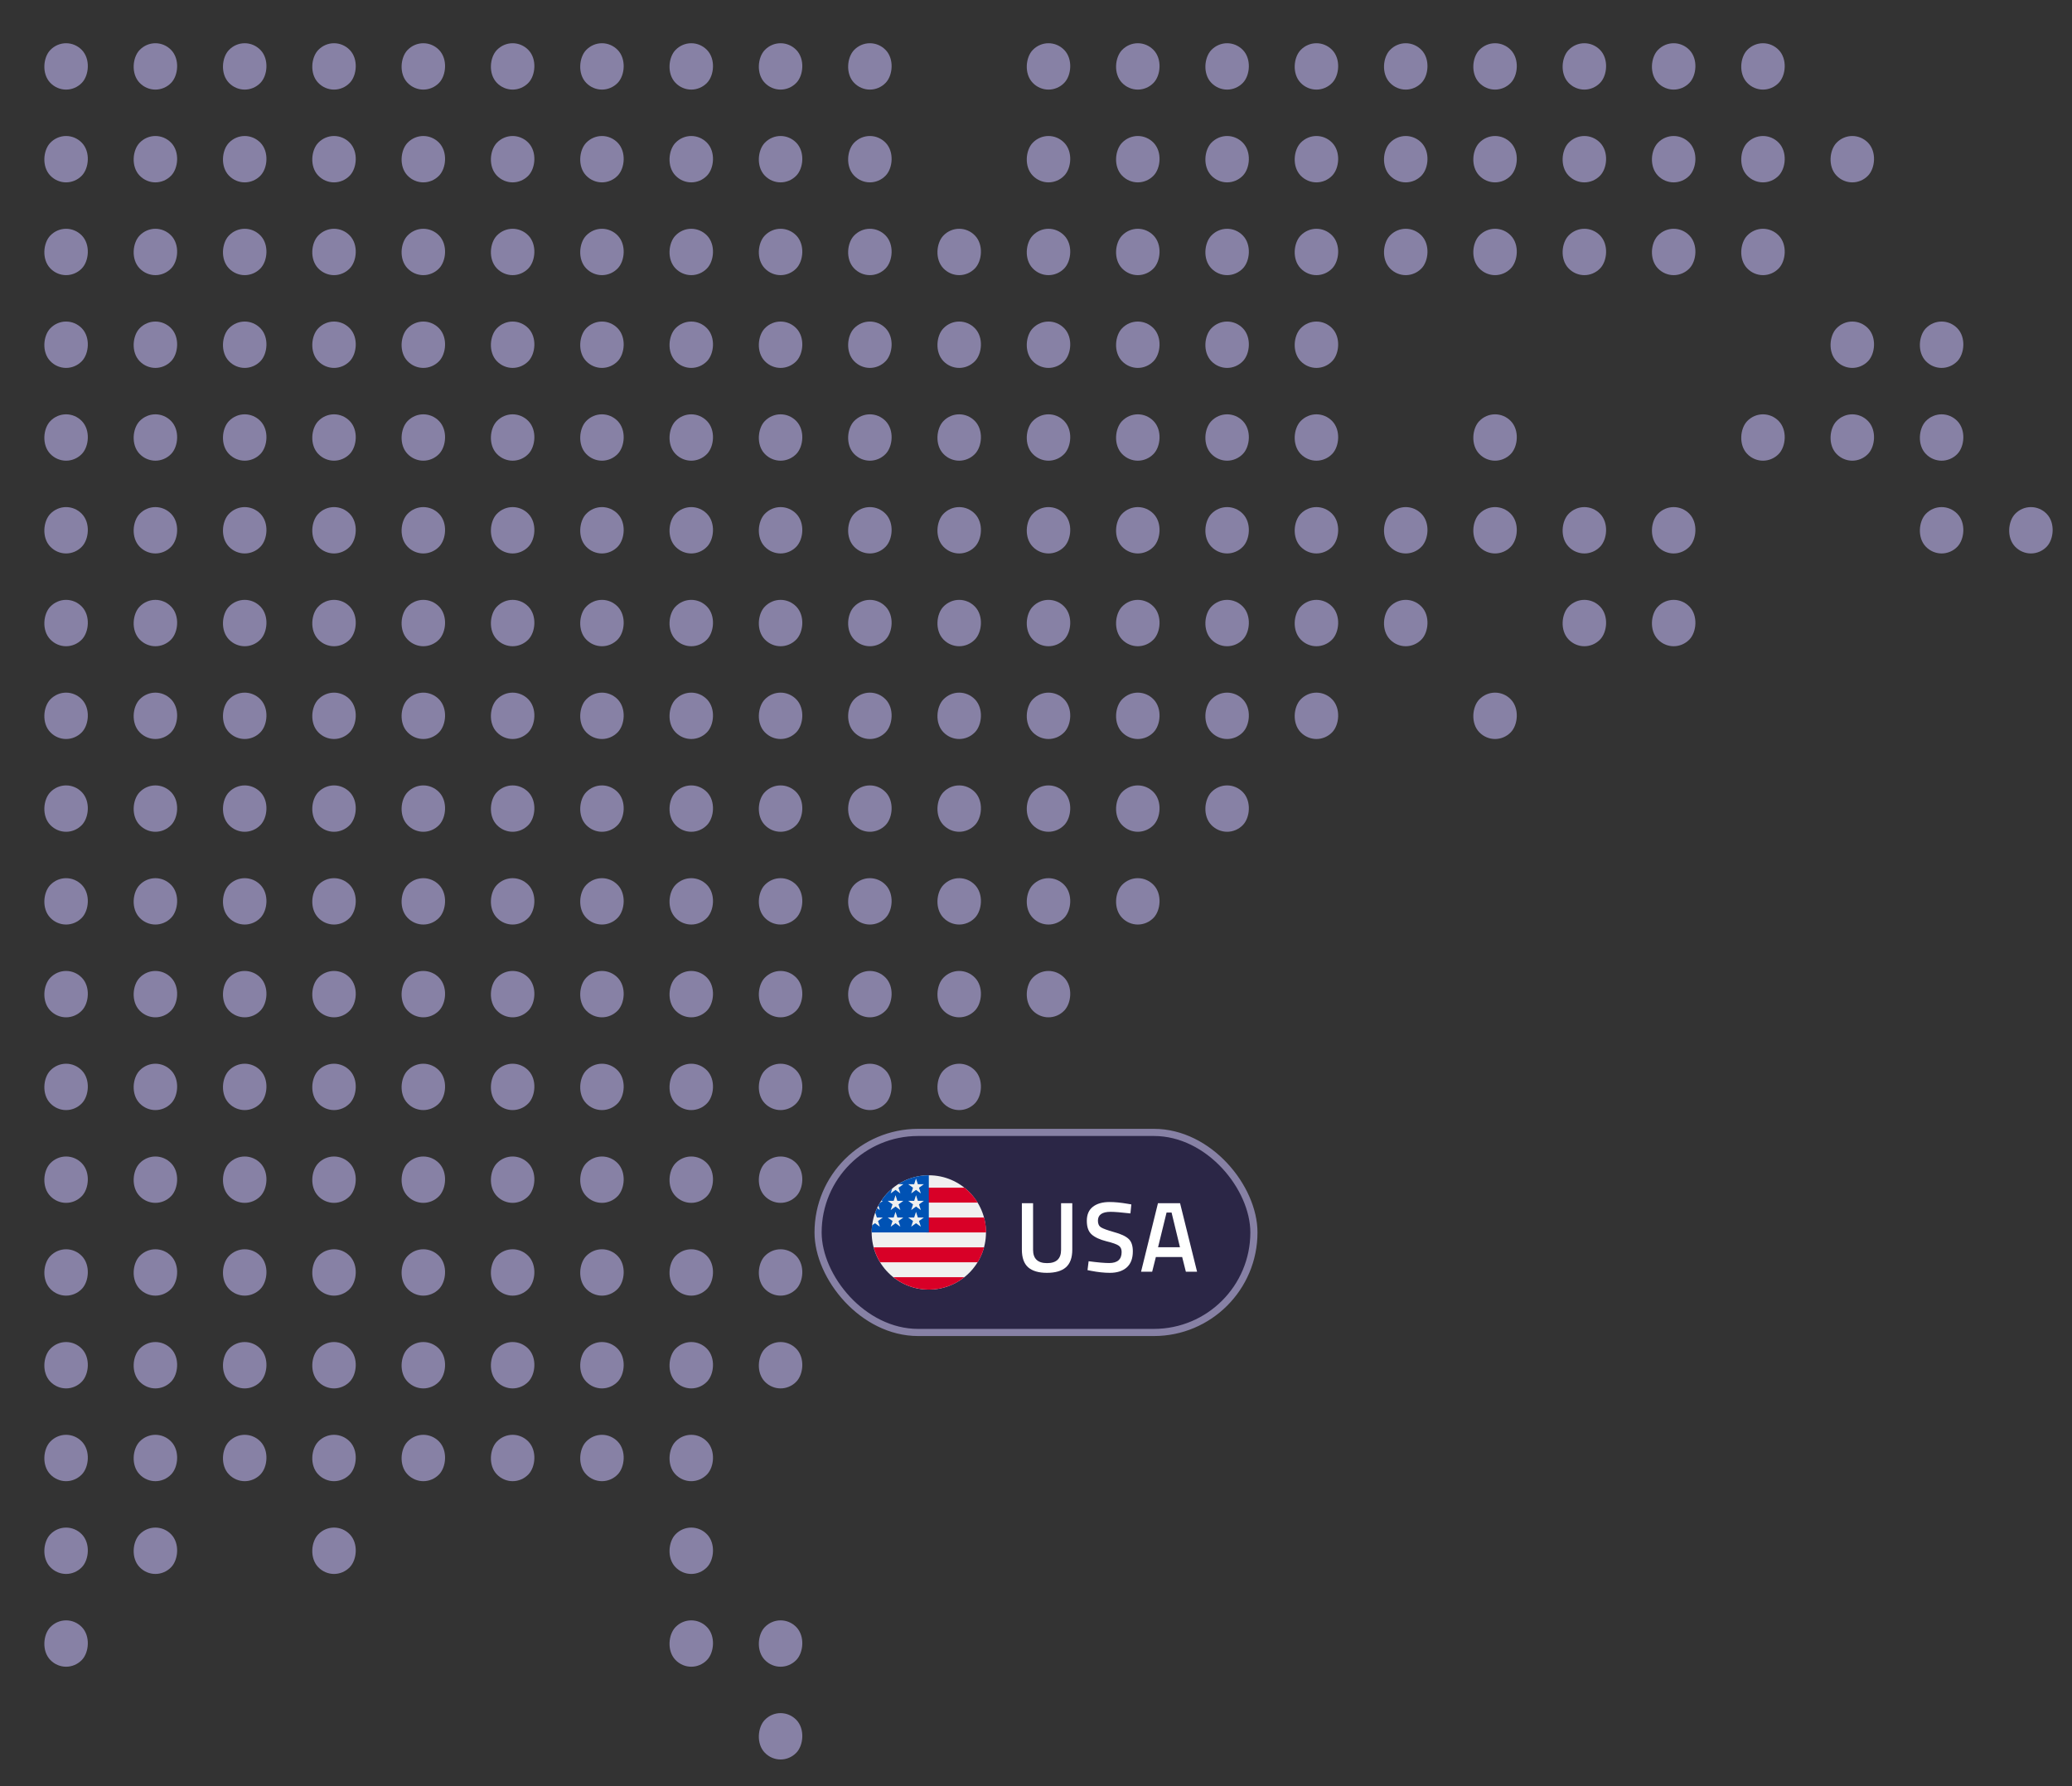<svg width="290" height="250" viewBox="0 0 290 250" fill="none" xmlns="http://www.w3.org/2000/svg">
<rect x="0" y="0" width="290" height="250" fill="#333333" stroke="none"/>
<mask id="mask0_1901_302560" style="mask-type:alpha" maskUnits="userSpaceOnUse" x="0" y="0" width="290" height="250">
<rect width="290" height="250" fill="#FBFBFB"/>
</mask>
<g mask="url(#mask0_1901_302560)">
<rect width="6.372" height="6.372" rx="3.186" transform="matrix(0.694 0.72 -0.694 0.72 -3.25 238.437)" fill="#8781A5"/>
<rect width="6.372" height="6.372" rx="3.186" transform="matrix(0.694 0.72 -0.694 0.72 -3.25 225.452)" fill="#8781A5"/>
<rect width="6.372" height="6.372" rx="3.186" transform="matrix(0.694 0.72 -0.694 0.72 9.25 225.452)" fill="#8781A5"/>
<rect width="6.372" height="6.372" rx="3.186" transform="matrix(0.694 0.72 -0.694 0.72 9.25 212.467)" fill="#8781A5"/>
<rect width="6.372" height="6.372" rx="3.186" transform="matrix(0.694 0.72 -0.694 0.72 21.75 212.467)" fill="#8781A5"/>
<rect width="6.372" height="6.372" rx="3.186" transform="matrix(0.694 0.72 -0.694 0.72 34.25 199.482)" fill="#8781A5"/>
<rect width="6.372" height="6.372" rx="3.186" transform="matrix(0.694 0.72 -0.694 0.72 -3.25 199.482)" fill="#8781A5"/>
<rect width="6.372" height="6.372" rx="3.186" transform="matrix(0.694 0.72 -0.694 0.72 -3.25 212.467)" fill="#8781A5"/>
<rect width="6.372" height="6.372" rx="3.186" transform="matrix(0.694 0.72 -0.694 0.72 46.75 212.467)" fill="#8781A5"/>
<rect width="6.372" height="6.372" rx="3.186" transform="matrix(0.694 0.72 -0.694 0.72 46.75 199.482)" fill="#8781A5"/>
<rect width="6.372" height="6.372" rx="3.186" transform="matrix(0.694 0.72 -0.694 0.72 9.25 199.482)" fill="#8781A5"/>
<rect width="6.372" height="6.372" rx="3.186" transform="matrix(0.694 0.72 -0.694 0.72 59.25 199.482)" fill="#8781A5"/>
<rect width="6.372" height="6.372" rx="3.186" transform="matrix(0.694 0.72 -0.694 0.72 21.75 199.482)" fill="#8781A5"/>
<rect width="6.372" height="6.372" rx="3.186" transform="matrix(0.694 0.72 -0.694 0.72 71.75 199.482)" fill="#8781A5"/>
<rect width="6.372" height="6.372" rx="3.186" transform="matrix(0.694 0.72 -0.694 0.72 84.25 199.482)" fill="#8781A5"/>
<rect width="6.372" height="6.372" rx="3.186" transform="matrix(0.694 0.72 -0.694 0.72 96.75 212.467)" fill="#8781A5"/>
<rect width="6.372" height="6.372" rx="3.186" transform="matrix(0.694 0.72 -0.694 0.72 109.25 225.452)" fill="#8781A5"/>
<rect width="6.372" height="6.372" rx="3.186" transform="matrix(0.694 0.72 -0.694 0.72 96.75 225.452)" fill="#8781A5"/>
<rect width="6.372" height="6.372" rx="3.186" transform="matrix(0.694 0.72 -0.694 0.72 109.25 238.437)" fill="#8781A5"/>
<rect width="6.372" height="6.372" rx="3.186" transform="matrix(0.694 0.72 -0.694 0.72 96.75 199.482)" fill="#8781A5"/>
<rect width="6.372" height="6.372" rx="3.186" transform="matrix(0.694 0.72 -0.694 0.72 109.25 186.497)" fill="#8781A5"/>
<rect width="6.372" height="6.372" rx="3.186" transform="matrix(0.694 0.72 -0.694 0.72 121.75 173.513)" fill="#8781A5"/>
<rect width="6.372" height="6.372" rx="3.186" transform="matrix(0.694 0.72 -0.694 0.72 96.75 173.513)" fill="#8781A5"/>
<rect width="6.372" height="6.372" rx="3.186" transform="matrix(0.694 0.72 -0.694 0.72 71.75 173.513)" fill="#8781A5"/>
<rect width="6.372" height="6.372" rx="3.186" transform="matrix(0.694 0.72 -0.694 0.72 84.25 173.513)" fill="#8781A5"/>
<rect width="6.372" height="6.372" rx="3.186" transform="matrix(0.694 0.72 -0.694 0.72 59.25 173.513)" fill="#8781A5"/>
<rect width="6.372" height="6.372" rx="3.186" transform="matrix(0.694 0.72 -0.694 0.72 21.75 173.513)" fill="#8781A5"/>
<rect width="6.372" height="6.372" rx="3.186" transform="matrix(0.694 0.72 -0.694 0.72 46.75 173.513)" fill="#8781A5"/>
<rect width="6.372" height="6.372" rx="3.186" transform="matrix(0.694 0.72 -0.694 0.72 9.25 173.513)" fill="#8781A5"/>
<rect width="6.372" height="6.372" rx="3.186" transform="matrix(0.694 0.72 -0.694 0.72 34.25 173.513)" fill="#8781A5"/>
<rect width="6.372" height="6.372" rx="3.186" transform="matrix(0.694 0.72 -0.694 0.72 -3.25 173.513)" fill="#8781A5"/>
<rect width="6.372" height="6.372" rx="3.186" transform="matrix(0.694 0.72 -0.694 0.72 96.75 186.497)" fill="#8781A5"/>
<rect width="6.372" height="6.372" rx="3.186" transform="matrix(0.694 0.72 -0.694 0.72 71.75 186.497)" fill="#8781A5"/>
<rect width="6.372" height="6.372" rx="3.186" transform="matrix(0.694 0.72 -0.694 0.72 84.25 186.497)" fill="#8781A5"/>
<rect width="6.372" height="6.372" rx="3.186" transform="matrix(0.694 0.72 -0.694 0.72 59.25 186.497)" fill="#8781A5"/>
<rect width="6.372" height="6.372" rx="3.186" transform="matrix(0.694 0.72 -0.694 0.72 21.75 186.497)" fill="#8781A5"/>
<rect width="6.372" height="6.372" rx="3.186" transform="matrix(0.694 0.72 -0.694 0.72 46.75 186.497)" fill="#8781A5"/>
<rect width="6.372" height="6.372" rx="3.186" transform="matrix(0.694 0.72 -0.694 0.72 9.25 186.497)" fill="#8781A5"/>
<rect width="6.372" height="6.372" rx="3.186" transform="matrix(0.694 0.72 -0.694 0.72 34.25 186.497)" fill="#8781A5"/>
<rect width="6.372" height="6.372" rx="3.186" transform="matrix(0.694 0.72 -0.694 0.72 -3.25 186.497)" fill="#8781A5"/>
<rect width="6.372" height="6.372" rx="3.186" transform="matrix(0.694 0.72 -0.694 0.72 134.25 173.513)" fill="#8781A5"/>
<rect width="6.372" height="6.372" rx="3.186" transform="matrix(0.694 0.72 -0.694 0.72 109.25 173.513)" fill="#8781A5"/>
<rect width="6.372" height="6.372" rx="3.186" transform="matrix(0.694 0.72 -0.694 0.72 134.25 160.527)" fill="#8781A5"/>
<rect width="6.372" height="6.372" rx="3.186" transform="matrix(0.694 0.72 -0.694 0.72 109.25 160.527)" fill="#8781A5"/>
<rect width="6.372" height="6.372" rx="3.186" transform="matrix(0.694 0.72 -0.694 0.72 134.25 147.542)" fill="#8781A5"/>
<rect width="6.372" height="6.372" rx="3.186" transform="matrix(0.694 0.72 -0.694 0.72 109.25 147.542)" fill="#8781A5"/>
<rect width="6.372" height="6.372" rx="3.186" transform="matrix(0.694 0.72 -0.694 0.72 146.75 134.558)" fill="#8781A5"/>
<rect width="6.372" height="6.372" rx="3.186" transform="matrix(0.694 0.72 -0.694 0.72 159.25 121.572)" fill="#8781A5"/>
<rect width="6.372" height="6.372" rx="3.186" transform="matrix(0.694 0.72 -0.694 0.72 171.75 108.588)" fill="#8781A5"/>
<rect width="6.372" height="6.372" rx="3.186" transform="matrix(0.694 0.72 -0.694 0.72 171.75 95.603)" fill="#8781A5"/>
<rect width="6.372" height="6.372" rx="3.186" transform="matrix(0.694 0.72 -0.694 0.72 184.25 95.603)" fill="#8781A5"/>
<rect width="6.372" height="6.372" rx="3.186" transform="matrix(0.694 0.72 -0.694 0.72 196.75 82.618)" fill="#8781A5"/>
<rect width="6.372" height="6.372" rx="3.186" transform="matrix(0.694 0.72 -0.694 0.72 209.25 69.633)" fill="#8781A5"/>
<rect width="6.372" height="6.372" rx="3.186" transform="matrix(0.694 0.72 -0.694 0.72 209.25 56.648)" fill="#8781A5"/>
<rect width="6.372" height="6.372" rx="3.186" transform="matrix(0.694 0.72 -0.694 0.72 196.75 69.633)" fill="#8781A5"/>
<rect width="6.372" height="6.372" rx="3.186" transform="matrix(0.694 0.72 -0.694 0.72 184.25 56.648)" fill="#8781A5"/>
<rect width="6.372" height="6.372" rx="3.186" transform="matrix(0.694 0.72 -0.694 0.72 184.25 43.663)" fill="#8781A5"/>
<rect width="6.372" height="6.372" rx="3.186" transform="matrix(0.694 0.72 -0.694 0.72 196.75 30.678)" fill="#8781A5"/>
<rect width="6.372" height="6.372" rx="3.186" transform="matrix(0.694 0.72 -0.694 0.72 209.25 30.678)" fill="#8781A5"/>
<rect width="6.372" height="6.372" rx="3.186" transform="matrix(0.694 0.72 -0.694 0.72 221.75 30.678)" fill="#8781A5"/>
<rect width="6.372" height="6.372" rx="3.186" transform="matrix(0.694 0.72 -0.694 0.72 234.25 30.678)" fill="#8781A5"/>
<rect width="6.372" height="6.372" rx="3.186" transform="matrix(0.694 0.72 -0.694 0.72 246.75 30.678)" fill="#8781A5"/>
<rect width="6.372" height="6.372" rx="3.186" transform="matrix(0.694 0.72 -0.694 0.72 259.25 17.693)" fill="#8781A5"/>
<rect width="6.372" height="6.372" rx="3.186" transform="matrix(0.694 0.72 -0.694 0.72 246.75 4.708)" fill="#8781A5"/>
<rect width="6.372" height="6.372" rx="3.186" transform="matrix(0.694 0.72 -0.694 0.72 246.75 -8.276)" fill="#8781A5"/>
<rect width="6.372" height="6.372" rx="3.186" transform="matrix(0.694 0.72 -0.694 0.72 221.75 -8.276)" fill="#8781A5"/>
<rect width="6.372" height="6.372" rx="3.186" transform="matrix(0.694 0.72 -0.694 0.72 234.25 -8.276)" fill="#8781A5"/>
<rect width="6.372" height="6.372" rx="3.186" transform="matrix(0.694 0.72 -0.694 0.72 196.75 -8.276)" fill="#8781A5"/>
<rect width="6.372" height="6.372" rx="3.186" transform="matrix(0.694 0.72 -0.694 0.72 209.25 -8.276)" fill="#8781A5"/>
<rect width="6.372" height="6.372" rx="3.186" transform="matrix(0.694 0.72 -0.694 0.72 184.25 -8.276)" fill="#8781A5"/>
<rect width="6.372" height="6.372" rx="3.186" transform="matrix(0.694 0.72 -0.694 0.72 171.75 -8.276)" fill="#8781A5"/>
<rect width="6.372" height="6.372" rx="3.186" transform="matrix(0.694 0.72 -0.694 0.72 171.75 17.693)" fill="#8781A5"/>
<rect width="6.372" height="6.372" rx="3.186" transform="matrix(0.694 0.72 -0.694 0.72 171.75 4.708)" fill="#8781A5"/>
<rect width="6.372" height="6.372" rx="3.186" transform="matrix(0.694 0.72 -0.694 0.72 171.75 30.678)" fill="#8781A5"/>
<rect width="6.372" height="6.372" rx="3.186" transform="matrix(0.694 0.72 -0.694 0.72 171.75 43.663)" fill="#8781A5"/>
<rect width="6.372" height="6.372" rx="3.186" transform="matrix(0.694 0.72 -0.694 0.72 171.75 56.648)" fill="#8781A5"/>
<rect width="6.372" height="6.372" rx="3.186" transform="matrix(0.694 0.72 -0.694 0.72 171.75 69.633)" fill="#8781A5"/>
<rect width="6.372" height="6.372" rx="3.186" transform="matrix(0.694 0.72 -0.694 0.72 184.25 69.633)" fill="#8781A5"/>
<rect width="6.372" height="6.372" rx="3.186" transform="matrix(0.694 0.72 -0.694 0.72 171.75 82.618)" fill="#8781A5"/>
<rect width="6.372" height="6.372" rx="3.186" transform="matrix(0.694 0.72 -0.694 0.72 184.25 82.618)" fill="#8781A5"/>
<rect width="6.372" height="6.372" rx="3.186" transform="matrix(0.694 0.72 -0.694 0.72 184.25 30.678)" fill="#8781A5"/>
<rect width="6.372" height="6.372" rx="3.186" transform="matrix(0.694 0.72 -0.694 0.72 184.25 4.708)" fill="#8781A5"/>
<rect width="6.372" height="6.372" rx="3.186" transform="matrix(0.694 0.72 -0.694 0.72 209.25 4.708)" fill="#8781A5"/>
<rect width="6.372" height="6.372" rx="3.186" transform="matrix(0.694 0.72 -0.694 0.72 234.25 4.708)" fill="#8781A5"/>
<rect width="6.372" height="6.372" rx="3.186" transform="matrix(0.694 0.72 -0.694 0.72 221.75 4.708)" fill="#8781A5"/>
<rect width="6.372" height="6.372" rx="3.186" transform="matrix(0.694 0.72 -0.694 0.72 221.75 17.693)" fill="#8781A5"/>
<rect width="6.372" height="6.372" rx="3.186" transform="matrix(0.694 0.72 -0.694 0.72 209.25 17.693)" fill="#8781A5"/>
<rect width="6.372" height="6.372" rx="3.186" transform="matrix(0.694 0.72 -0.694 0.72 196.75 17.693)" fill="#8781A5"/>
<rect width="6.372" height="6.372" rx="3.186" transform="matrix(0.694 0.72 -0.694 0.72 184.25 17.693)" fill="#8781A5"/>
<rect width="6.372" height="6.372" rx="3.186" transform="matrix(0.694 0.72 -0.694 0.72 234.25 17.693)" fill="#8781A5"/>
<rect width="6.372" height="6.372" rx="3.186" transform="matrix(0.694 0.72 -0.694 0.72 246.75 17.693)" fill="#8781A5"/>
<rect width="6.372" height="6.372" rx="3.186" transform="matrix(0.694 0.72 -0.694 0.72 159.25 4.708)" fill="#8781A5"/>
<rect width="6.372" height="6.372" rx="3.186" transform="matrix(0.694 0.72 -0.694 0.72 159.25 30.678)" fill="#8781A5"/>
<rect width="6.372" height="6.372" rx="3.186" transform="matrix(0.694 0.72 -0.694 0.72 159.25 43.663)" fill="#8781A5"/>
<rect width="6.372" height="6.372" rx="3.186" transform="matrix(0.694 0.72 -0.694 0.72 159.25 56.648)" fill="#8781A5"/>
<rect width="6.372" height="6.372" rx="3.186" transform="matrix(0.694 0.72 -0.694 0.72 159.25 69.633)" fill="#8781A5"/>
<rect width="6.372" height="6.372" rx="3.186" transform="matrix(0.694 0.72 -0.694 0.72 159.25 95.603)" fill="#8781A5"/>
<rect width="6.372" height="6.372" rx="3.186" transform="matrix(0.694 0.72 -0.694 0.72 159.25 82.618)" fill="#8781A5"/>
<rect width="6.372" height="6.372" rx="3.186" transform="matrix(0.694 0.72 -0.694 0.72 159.25 108.588)" fill="#8781A5"/>
<rect width="6.372" height="6.372" rx="3.186" transform="matrix(0.694 0.72 -0.694 0.72 196.75 4.708)" fill="#8781A5"/>
<rect width="6.372" height="6.372" rx="3.186" transform="matrix(0.694 0.72 -0.694 0.72 159.25 -8.276)" fill="#8781A5"/>
<rect width="6.372" height="6.372" rx="3.186" transform="matrix(0.694 0.72 -0.694 0.72 159.25 17.693)" fill="#8781A5"/>
<rect width="6.372" height="6.372" rx="3.186" transform="matrix(0.694 0.72 -0.694 0.72 146.75 4.708)" fill="#8781A5"/>
<rect width="6.372" height="6.372" rx="3.186" transform="matrix(0.694 0.72 -0.694 0.72 146.75 17.693)" fill="#8781A5"/>
<rect width="6.372" height="6.372" rx="3.186" transform="matrix(0.694 0.72 -0.694 0.72 146.75 30.678)" fill="#8781A5"/>
<rect width="6.372" height="6.372" rx="3.186" transform="matrix(0.694 0.72 -0.694 0.72 146.75 43.663)" fill="#8781A5"/>
<rect width="6.372" height="6.372" rx="3.186" transform="matrix(0.694 0.72 -0.694 0.72 146.75 56.648)" fill="#8781A5"/>
<rect width="6.372" height="6.372" rx="3.186" transform="matrix(0.694 0.72 -0.694 0.72 146.75 69.633)" fill="#8781A5"/>
<rect width="6.372" height="6.372" rx="3.186" transform="matrix(0.694 0.72 -0.694 0.72 146.75 95.603)" fill="#8781A5"/>
<rect width="6.372" height="6.372" rx="3.186" transform="matrix(0.694 0.72 -0.694 0.72 146.75 82.618)" fill="#8781A5"/>
<rect width="6.372" height="6.372" rx="3.186" transform="matrix(0.694 0.72 -0.694 0.72 146.75 108.588)" fill="#8781A5"/>
<rect width="6.372" height="6.372" rx="3.186" transform="matrix(0.694 0.72 -0.694 0.72 146.75 121.572)" fill="#8781A5"/>
<rect width="6.372" height="6.372" rx="3.186" transform="matrix(0.694 0.72 -0.694 0.72 134.25 30.678)" fill="#8781A5"/>
<rect width="6.372" height="6.372" rx="3.186" transform="matrix(0.694 0.72 -0.694 0.72 109.25 30.678)" fill="#8781A5"/>
<rect width="6.372" height="6.372" rx="3.186" transform="matrix(0.694 0.72 -0.694 0.72 109.25 4.708)" fill="#8781A5"/>
<rect width="6.372" height="6.372" rx="3.186" transform="matrix(0.694 0.72 -0.694 0.72 134.25 43.663)" fill="#8781A5"/>
<rect width="6.372" height="6.372" rx="3.186" transform="matrix(0.694 0.72 -0.694 0.72 109.25 43.663)" fill="#8781A5"/>
<rect width="6.372" height="6.372" rx="3.186" transform="matrix(0.694 0.72 -0.694 0.72 109.25 17.693)" fill="#8781A5"/>
<rect width="6.372" height="6.372" rx="3.186" transform="matrix(0.694 0.72 -0.694 0.72 134.25 56.648)" fill="#8781A5"/>
<rect width="6.372" height="6.372" rx="3.186" transform="matrix(0.694 0.72 -0.694 0.72 109.25 56.648)" fill="#8781A5"/>
<rect width="6.372" height="6.372" rx="3.186" transform="matrix(0.694 0.72 -0.694 0.72 134.25 69.633)" fill="#8781A5"/>
<rect width="6.372" height="6.372" rx="3.186" transform="matrix(0.694 0.72 -0.694 0.72 109.25 69.633)" fill="#8781A5"/>
<rect width="6.372" height="6.372" rx="3.186" transform="matrix(0.694 0.72 -0.694 0.72 134.25 95.603)" fill="#8781A5"/>
<rect width="6.372" height="6.372" rx="3.186" transform="matrix(0.694 0.72 -0.694 0.72 109.25 95.603)" fill="#8781A5"/>
<rect width="6.372" height="6.372" rx="3.186" transform="matrix(0.694 0.72 -0.694 0.72 134.25 82.618)" fill="#8781A5"/>
<rect width="6.372" height="6.372" rx="3.186" transform="matrix(0.694 0.72 -0.694 0.72 109.25 82.618)" fill="#8781A5"/>
<rect width="6.372" height="6.372" rx="3.186" transform="matrix(0.694 0.72 -0.694 0.72 134.25 108.588)" fill="#8781A5"/>
<rect width="6.372" height="6.372" rx="3.186" transform="matrix(0.694 0.72 -0.694 0.72 109.25 108.588)" fill="#8781A5"/>
<rect width="6.372" height="6.372" rx="3.186" transform="matrix(0.694 0.72 -0.694 0.72 134.25 121.572)" fill="#8781A5"/>
<rect width="6.372" height="6.372" rx="3.186" transform="matrix(0.694 0.72 -0.694 0.72 109.25 121.572)" fill="#8781A5"/>
<rect width="6.372" height="6.372" rx="3.186" transform="matrix(0.694 0.72 -0.694 0.72 134.25 134.558)" fill="#8781A5"/>
<rect width="6.372" height="6.372" rx="3.186" transform="matrix(0.694 0.72 -0.694 0.72 109.25 134.558)" fill="#8781A5"/>
<rect width="6.372" height="6.372" rx="3.186" transform="matrix(0.694 0.72 -0.694 0.72 121.75 30.678)" fill="#8781A5"/>
<rect width="6.372" height="6.372" rx="3.186" transform="matrix(0.694 0.72 -0.694 0.72 96.75 30.678)" fill="#8781A5"/>
<rect width="6.372" height="6.372" rx="3.186" transform="matrix(0.694 0.72 -0.694 0.72 71.75 30.678)" fill="#8781A5"/>
<rect width="6.372" height="6.372" rx="3.186" transform="matrix(0.694 0.72 -0.694 0.72 84.25 30.678)" fill="#8781A5"/>
<rect width="6.372" height="6.372" rx="3.186" transform="matrix(0.694 0.72 -0.694 0.72 59.25 30.678)" fill="#8781A5"/>
<rect width="6.372" height="6.372" rx="3.186" transform="matrix(0.694 0.72 -0.694 0.72 21.75 30.678)" fill="#8781A5"/>
<rect width="6.372" height="6.372" rx="3.186" transform="matrix(0.694 0.72 -0.694 0.72 46.75 30.678)" fill="#8781A5"/>
<rect width="6.372" height="6.372" rx="3.186" transform="matrix(0.694 0.72 -0.694 0.72 9.25 30.678)" fill="#8781A5"/>
<rect width="6.372" height="6.372" rx="3.186" transform="matrix(0.694 0.72 -0.694 0.72 34.25 30.678)" fill="#8781A5"/>
<rect width="6.372" height="6.372" rx="3.186" transform="matrix(0.694 0.72 -0.694 0.72 -3.25 30.678)" fill="#8781A5"/>
<rect width="6.372" height="6.372" rx="3.186" transform="matrix(0.694 0.72 -0.694 0.72 96.75 4.708)" fill="#8781A5"/>
<rect width="6.372" height="6.372" rx="3.186" transform="matrix(0.694 0.72 -0.694 0.72 71.75 4.708)" fill="#8781A5"/>
<rect width="6.372" height="6.372" rx="3.186" transform="matrix(0.694 0.72 -0.694 0.72 84.25 4.708)" fill="#8781A5"/>
<rect width="6.372" height="6.372" rx="3.186" transform="matrix(0.694 0.72 -0.694 0.72 59.25 4.708)" fill="#8781A5"/>
<rect width="6.372" height="6.372" rx="3.186" transform="matrix(0.694 0.72 -0.694 0.72 21.75 4.708)" fill="#8781A5"/>
<rect width="6.372" height="6.372" rx="3.186" transform="matrix(0.694 0.72 -0.694 0.72 46.75 4.708)" fill="#8781A5"/>
<rect width="6.372" height="6.372" rx="3.186" transform="matrix(0.694 0.72 -0.694 0.72 9.25 4.708)" fill="#8781A5"/>
<rect width="6.372" height="6.372" rx="3.186" transform="matrix(0.694 0.72 -0.694 0.72 34.25 4.708)" fill="#8781A5"/>
<rect width="6.372" height="6.372" rx="3.186" transform="matrix(0.694 0.72 -0.694 0.72 -3.25 4.708)" fill="#8781A5"/>
<rect width="6.372" height="6.372" rx="3.186" transform="matrix(0.694 0.72 -0.694 0.72 121.75 43.663)" fill="#8781A5"/>
<rect width="6.372" height="6.372" rx="3.186" transform="matrix(0.694 0.72 -0.694 0.72 96.75 43.663)" fill="#8781A5"/>
<rect width="6.372" height="6.372" rx="3.186" transform="matrix(0.694 0.72 -0.694 0.72 71.75 43.663)" fill="#8781A5"/>
<rect width="6.372" height="6.372" rx="3.186" transform="matrix(0.694 0.72 -0.694 0.72 84.25 43.663)" fill="#8781A5"/>
<rect width="6.372" height="6.372" rx="3.186" transform="matrix(0.694 0.72 -0.694 0.72 59.25 43.663)" fill="#8781A5"/>
<rect width="6.372" height="6.372" rx="3.186" transform="matrix(0.694 0.72 -0.694 0.72 21.75 43.663)" fill="#8781A5"/>
<rect width="6.372" height="6.372" rx="3.186" transform="matrix(0.694 0.72 -0.694 0.72 46.75 43.663)" fill="#8781A5"/>
<rect width="6.372" height="6.372" rx="3.186" transform="matrix(0.694 0.72 -0.694 0.72 9.25 43.663)" fill="#8781A5"/>
<rect width="6.372" height="6.372" rx="3.186" transform="matrix(0.694 0.72 -0.694 0.72 34.25 43.663)" fill="#8781A5"/>
<rect width="6.372" height="6.372" rx="3.186" transform="matrix(0.694 0.72 -0.694 0.72 -3.25 43.663)" fill="#8781A5"/>
<rect width="6.372" height="6.372" rx="3.186" transform="matrix(0.694 0.72 -0.694 0.72 96.75 17.693)" fill="#8781A5"/>
<rect width="6.372" height="6.372" rx="3.186" transform="matrix(0.694 0.72 -0.694 0.72 71.75 17.693)" fill="#8781A5"/>
<rect width="6.372" height="6.372" rx="3.186" transform="matrix(0.694 0.72 -0.694 0.72 84.25 17.693)" fill="#8781A5"/>
<rect width="6.372" height="6.372" rx="3.186" transform="matrix(0.694 0.72 -0.694 0.72 59.25 17.693)" fill="#8781A5"/>
<rect width="6.372" height="6.372" rx="3.186" transform="matrix(0.694 0.72 -0.694 0.72 21.75 17.693)" fill="#8781A5"/>
<rect width="6.372" height="6.372" rx="3.186" transform="matrix(0.694 0.72 -0.694 0.72 46.75 17.693)" fill="#8781A5"/>
<rect width="6.372" height="6.372" rx="3.186" transform="matrix(0.694 0.72 -0.694 0.72 9.25 17.693)" fill="#8781A5"/>
<rect width="6.372" height="6.372" rx="3.186" transform="matrix(0.694 0.72 -0.694 0.72 34.25 17.693)" fill="#8781A5"/>
<rect width="6.372" height="6.372" rx="3.186" transform="matrix(0.694 0.72 -0.694 0.72 -3.25 17.693)" fill="#8781A5"/>
<rect width="6.372" height="6.372" rx="3.186" transform="matrix(0.694 0.72 -0.694 0.72 121.75 56.648)" fill="#8781A5"/>
<rect width="6.372" height="6.372" rx="3.186" transform="matrix(0.694 0.72 -0.694 0.72 96.75 56.648)" fill="#8781A5"/>
<rect width="6.372" height="6.372" rx="3.186" transform="matrix(0.694 0.72 -0.694 0.72 71.75 56.648)" fill="#8781A5"/>
<rect width="6.372" height="6.372" rx="3.186" transform="matrix(0.694 0.72 -0.694 0.72 84.25 56.648)" fill="#8781A5"/>
<rect width="6.372" height="6.372" rx="3.186" transform="matrix(0.694 0.72 -0.694 0.72 59.25 56.648)" fill="#8781A5"/>
<rect width="6.372" height="6.372" rx="3.186" transform="matrix(0.694 0.72 -0.694 0.72 21.75 56.648)" fill="#8781A5"/>
<rect width="6.372" height="6.372" rx="3.186" transform="matrix(0.694 0.72 -0.694 0.72 46.75 56.648)" fill="#8781A5"/>
<rect width="6.372" height="6.372" rx="3.186" transform="matrix(0.694 0.72 -0.694 0.72 9.25 56.648)" fill="#8781A5"/>
<rect width="6.372" height="6.372" rx="3.186" transform="matrix(0.694 0.72 -0.694 0.72 34.25 56.648)" fill="#8781A5"/>
<rect width="6.372" height="6.372" rx="3.186" transform="matrix(0.694 0.72 -0.694 0.72 -3.25 56.648)" fill="#8781A5"/>
<rect width="6.372" height="6.372" rx="3.186" transform="matrix(0.694 0.72 -0.694 0.72 121.75 69.633)" fill="#8781A5"/>
<rect width="6.372" height="6.372" rx="3.186" transform="matrix(0.694 0.72 -0.694 0.72 96.75 69.633)" fill="#8781A5"/>
<rect width="6.372" height="6.372" rx="3.186" transform="matrix(0.694 0.72 -0.694 0.72 71.75 69.633)" fill="#8781A5"/>
<rect width="6.372" height="6.372" rx="3.186" transform="matrix(0.694 0.72 -0.694 0.72 84.25 69.633)" fill="#8781A5"/>
<rect width="6.372" height="6.372" rx="3.186" transform="matrix(0.694 0.72 -0.694 0.72 59.25 69.633)" fill="#8781A5"/>
<rect width="6.372" height="6.372" rx="3.186" transform="matrix(0.694 0.72 -0.694 0.72 21.75 69.633)" fill="#8781A5"/>
<rect width="6.372" height="6.372" rx="3.186" transform="matrix(0.694 0.72 -0.694 0.72 46.75 69.633)" fill="#8781A5"/>
<rect width="6.372" height="6.372" rx="3.186" transform="matrix(0.694 0.72 -0.694 0.72 9.25 69.633)" fill="#8781A5"/>
<rect width="6.372" height="6.372" rx="3.186" transform="matrix(0.694 0.72 -0.694 0.72 34.25 69.633)" fill="#8781A5"/>
<rect width="6.372" height="6.372" rx="3.186" transform="matrix(0.694 0.72 -0.694 0.72 -3.25 69.633)" fill="#8781A5"/>
<rect width="6.372" height="6.372" rx="3.186" transform="matrix(0.694 0.72 -0.694 0.72 121.75 95.603)" fill="#8781A5"/>
<rect width="6.372" height="6.372" rx="3.186" transform="matrix(0.694 0.72 -0.694 0.72 96.75 95.603)" fill="#8781A5"/>
<rect width="6.372" height="6.372" rx="3.186" transform="matrix(0.694 0.72 -0.694 0.72 71.75 95.603)" fill="#8781A5"/>
<rect width="6.372" height="6.372" rx="3.186" transform="matrix(0.694 0.72 -0.694 0.72 84.25 95.603)" fill="#8781A5"/>
<rect width="6.372" height="6.372" rx="3.186" transform="matrix(0.694 0.72 -0.694 0.72 59.25 95.603)" fill="#8781A5"/>
<rect width="6.372" height="6.372" rx="3.186" transform="matrix(0.694 0.72 -0.694 0.72 21.75 95.603)" fill="#8781A5"/>
<rect width="6.372" height="6.372" rx="3.186" transform="matrix(0.694 0.72 -0.694 0.72 46.75 95.603)" fill="#8781A5"/>
<rect width="6.372" height="6.372" rx="3.186" transform="matrix(0.694 0.72 -0.694 0.72 9.25 95.603)" fill="#8781A5"/>
<rect width="6.372" height="6.372" rx="3.186" transform="matrix(0.694 0.72 -0.694 0.72 34.25 95.603)" fill="#8781A5"/>
<rect width="6.372" height="6.372" rx="3.186" transform="matrix(0.694 0.72 -0.694 0.72 -3.25 95.603)" fill="#8781A5"/>
<rect width="6.372" height="6.372" rx="3.186" transform="matrix(0.694 0.72 -0.694 0.72 121.75 82.618)" fill="#8781A5"/>
<rect width="6.372" height="6.372" rx="3.186" transform="matrix(0.694 0.72 -0.694 0.72 96.75 82.618)" fill="#8781A5"/>
<rect width="6.372" height="6.372" rx="3.186" transform="matrix(0.694 0.72 -0.694 0.72 71.75 82.618)" fill="#8781A5"/>
<rect width="6.372" height="6.372" rx="3.186" transform="matrix(0.694 0.72 -0.694 0.72 84.25 82.618)" fill="#8781A5"/>
<rect width="6.372" height="6.372" rx="3.186" transform="matrix(0.694 0.72 -0.694 0.72 59.25 82.618)" fill="#8781A5"/>
<rect width="6.372" height="6.372" rx="3.186" transform="matrix(0.694 0.72 -0.694 0.72 21.75 82.618)" fill="#8781A5"/>
<rect width="6.372" height="6.372" rx="3.186" transform="matrix(0.694 0.72 -0.694 0.72 46.75 82.618)" fill="#8781A5"/>
<rect width="6.372" height="6.372" rx="3.186" transform="matrix(0.694 0.72 -0.694 0.72 9.25 82.618)" fill="#8781A5"/>
<rect width="6.372" height="6.372" rx="3.186" transform="matrix(0.694 0.72 -0.694 0.72 34.25 82.618)" fill="#8781A5"/>
<rect width="6.372" height="6.372" rx="3.186" transform="matrix(0.694 0.72 -0.694 0.72 -3.25 82.618)" fill="#8781A5"/>
<rect width="6.372" height="6.372" rx="3.186" transform="matrix(0.694 0.72 -0.694 0.72 121.75 108.588)" fill="#8781A5"/>
<rect width="6.372" height="6.372" rx="3.186" transform="matrix(0.694 0.72 -0.694 0.72 96.75 108.588)" fill="#8781A5"/>
<rect width="6.372" height="6.372" rx="3.186" transform="matrix(0.694 0.72 -0.694 0.72 71.75 108.588)" fill="#8781A5"/>
<rect width="6.372" height="6.372" rx="3.186" transform="matrix(0.694 0.72 -0.694 0.72 84.25 108.588)" fill="#8781A5"/>
<rect width="6.372" height="6.372" rx="3.186" transform="matrix(0.694 0.72 -0.694 0.72 59.25 108.588)" fill="#8781A5"/>
<rect width="6.372" height="6.372" rx="3.186" transform="matrix(0.694 0.72 -0.694 0.72 21.75 108.588)" fill="#8781A5"/>
<rect width="6.372" height="6.372" rx="3.186" transform="matrix(0.694 0.72 -0.694 0.72 46.75 108.588)" fill="#8781A5"/>
<rect width="6.372" height="6.372" rx="3.186" transform="matrix(0.694 0.72 -0.694 0.72 9.25 108.588)" fill="#8781A5"/>
<rect width="6.372" height="6.372" rx="3.186" transform="matrix(0.694 0.72 -0.694 0.72 34.25 108.588)" fill="#8781A5"/>
<rect width="6.372" height="6.372" rx="3.186" transform="matrix(0.694 0.72 -0.694 0.72 -3.25 108.588)" fill="#8781A5"/>
<rect width="6.372" height="6.372" rx="3.186" transform="matrix(0.694 0.72 -0.694 0.72 121.75 121.572)" fill="#8781A5"/>
<rect width="6.372" height="6.372" rx="3.186" transform="matrix(0.694 0.72 -0.694 0.72 96.75 121.572)" fill="#8781A5"/>
<rect width="6.372" height="6.372" rx="3.186" transform="matrix(0.694 0.72 -0.694 0.72 71.75 121.572)" fill="#8781A5"/>
<rect width="6.372" height="6.372" rx="3.186" transform="matrix(0.694 0.72 -0.694 0.72 84.25 121.572)" fill="#8781A5"/>
<rect width="6.372" height="6.372" rx="3.186" transform="matrix(0.694 0.72 -0.694 0.72 59.25 121.572)" fill="#8781A5"/>
<rect width="6.372" height="6.372" rx="3.186" transform="matrix(0.694 0.72 -0.694 0.72 21.75 121.572)" fill="#8781A5"/>
<rect width="6.372" height="6.372" rx="3.186" transform="matrix(0.694 0.72 -0.694 0.72 46.75 121.572)" fill="#8781A5"/>
<rect width="6.372" height="6.372" rx="3.186" transform="matrix(0.694 0.72 -0.694 0.72 9.25 121.572)" fill="#8781A5"/>
<rect width="6.372" height="6.372" rx="3.186" transform="matrix(0.694 0.72 -0.694 0.72 34.25 121.572)" fill="#8781A5"/>
<rect width="6.372" height="6.372" rx="3.186" transform="matrix(0.694 0.72 -0.694 0.72 -3.25 121.572)" fill="#8781A5"/>
<rect width="6.372" height="6.372" rx="3.186" transform="matrix(0.694 0.72 -0.694 0.72 121.75 134.558)" fill="#8781A5"/>
<rect width="6.372" height="6.372" rx="3.186" transform="matrix(0.694 0.72 -0.694 0.72 96.75 134.558)" fill="#8781A5"/>
<rect width="6.372" height="6.372" rx="3.186" transform="matrix(0.694 0.72 -0.694 0.72 71.75 134.558)" fill="#8781A5"/>
<rect width="6.372" height="6.372" rx="3.186" transform="matrix(0.694 0.72 -0.694 0.72 84.25 134.558)" fill="#8781A5"/>
<rect width="6.372" height="6.372" rx="3.186" transform="matrix(0.694 0.72 -0.694 0.72 59.25 134.558)" fill="#8781A5"/>
<rect width="6.372" height="6.372" rx="3.186" transform="matrix(0.694 0.72 -0.694 0.72 21.75 134.558)" fill="#8781A5"/>
<rect width="6.372" height="6.372" rx="3.186" transform="matrix(0.694 0.72 -0.694 0.72 46.75 134.558)" fill="#8781A5"/>
<rect width="6.372" height="6.372" rx="3.186" transform="matrix(0.694 0.72 -0.694 0.72 9.25 134.558)" fill="#8781A5"/>
<rect width="6.372" height="6.372" rx="3.186" transform="matrix(0.694 0.72 -0.694 0.72 34.25 134.558)" fill="#8781A5"/>
<rect width="6.372" height="6.372" rx="3.186" transform="matrix(0.694 0.72 -0.694 0.72 -3.25 134.558)" fill="#8781A5"/>
<rect width="6.372" height="6.372" rx="3.186" transform="matrix(0.694 0.72 -0.694 0.72 121.75 147.542)" fill="#8781A5"/>
<rect width="6.372" height="6.372" rx="3.186" transform="matrix(0.694 0.72 -0.694 0.72 96.75 147.542)" fill="#8781A5"/>
<rect width="6.372" height="6.372" rx="3.186" transform="matrix(0.694 0.72 -0.694 0.72 71.75 147.542)" fill="#8781A5"/>
<rect width="6.372" height="6.372" rx="3.186" transform="matrix(0.694 0.72 -0.694 0.72 84.25 147.542)" fill="#8781A5"/>
<rect width="6.372" height="6.372" rx="3.186" transform="matrix(0.694 0.72 -0.694 0.72 59.25 147.542)" fill="#8781A5"/>
<rect width="6.372" height="6.372" rx="3.186" transform="matrix(0.694 0.72 -0.694 0.72 21.75 147.542)" fill="#8781A5"/>
<rect width="6.372" height="6.372" rx="3.186" transform="matrix(0.694 0.72 -0.694 0.72 46.75 147.542)" fill="#8781A5"/>
<rect width="6.372" height="6.372" rx="3.186" transform="matrix(0.694 0.72 -0.694 0.72 9.25 147.542)" fill="#8781A5"/>
<rect width="6.372" height="6.372" rx="3.186" transform="matrix(0.694 0.72 -0.694 0.72 34.25 147.542)" fill="#8781A5"/>
<rect width="6.372" height="6.372" rx="3.186" transform="matrix(0.694 0.72 -0.694 0.72 -3.25 147.542)" fill="#8781A5"/>
<rect width="6.372" height="6.372" rx="3.186" transform="matrix(0.694 0.72 -0.694 0.72 121.75 160.527)" fill="#8781A5"/>
<rect width="6.372" height="6.372" rx="3.186" transform="matrix(0.694 0.72 -0.694 0.72 96.75 160.527)" fill="#8781A5"/>
<rect width="6.372" height="6.372" rx="3.186" transform="matrix(0.694 0.72 -0.694 0.72 71.75 160.527)" fill="#8781A5"/>
<rect width="6.372" height="6.372" rx="3.186" transform="matrix(0.694 0.72 -0.694 0.72 84.25 160.527)" fill="#8781A5"/>
<rect width="6.372" height="6.372" rx="3.186" transform="matrix(0.694 0.72 -0.694 0.72 59.25 160.527)" fill="#8781A5"/>
<rect width="6.372" height="6.372" rx="3.186" transform="matrix(0.694 0.72 -0.694 0.72 21.75 160.527)" fill="#8781A5"/>
<rect width="6.372" height="6.372" rx="3.186" transform="matrix(0.694 0.72 -0.694 0.72 46.75 160.527)" fill="#8781A5"/>
<rect width="6.372" height="6.372" rx="3.186" transform="matrix(0.694 0.72 -0.694 0.72 9.25 160.527)" fill="#8781A5"/>
<rect width="6.372" height="6.372" rx="3.186" transform="matrix(0.694 0.72 -0.694 0.72 34.25 160.527)" fill="#8781A5"/>
<rect width="6.372" height="6.372" rx="3.186" transform="matrix(0.694 0.72 -0.694 0.72 -3.25 160.527)" fill="#8781A5"/>
<rect width="6.372" height="6.372" rx="3.186" transform="matrix(0.694 0.72 -0.694 0.72 121.75 17.693)" fill="#8781A5"/>
<rect width="6.372" height="6.372" rx="3.186" transform="matrix(0.694 0.72 -0.694 0.72 121.75 4.708)" fill="#8781A5"/>
<rect width="6.372" height="6.372" rx="3.186" transform="matrix(0.694 0.72 -0.694 0.72 109.25 -8.276)" fill="#8781A5"/>
<rect width="6.372" height="6.372" rx="3.186" transform="matrix(0.694 0.72 -0.694 0.72 96.75 -8.276)" fill="#8781A5"/>
<rect width="6.372" height="6.372" rx="3.186" transform="matrix(0.694 0.72 -0.694 0.72 71.75 -8.276)" fill="#8781A5"/>
<rect width="6.372" height="6.372" rx="3.186" transform="matrix(0.694 0.72 -0.694 0.72 84.25 -8.276)" fill="#8781A5"/>
<rect width="6.372" height="6.372" rx="3.186" transform="matrix(0.694 0.72 -0.694 0.72 59.25 -8.276)" fill="#8781A5"/>
<rect width="6.372" height="6.372" rx="3.186" transform="matrix(0.694 0.72 -0.694 0.72 21.75 -8.276)" fill="#8781A5"/>
<rect width="6.372" height="6.372" rx="3.186" transform="matrix(0.694 0.72 -0.694 0.72 46.75 -8.276)" fill="#8781A5"/>
<rect width="6.372" height="6.372" rx="3.186" transform="matrix(0.694 0.72 -0.694 0.72 9.25 -8.276)" fill="#8781A5"/>
<rect width="6.372" height="6.372" rx="3.186" transform="matrix(0.694 0.72 -0.694 0.72 34.25 -8.276)" fill="#8781A5"/>
<rect width="6.372" height="6.372" rx="3.186" transform="matrix(0.694 0.72 -0.694 0.72 -3.25 -8.276)" fill="#8781A5"/>
<rect width="6.372" height="6.372" rx="3.186" transform="matrix(0.694 0.72 -0.694 0.72 259.25 43.663)" fill="#8781A5"/>
<rect width="6.372" height="6.372" rx="3.186" transform="matrix(0.694 0.72 -0.694 0.72 271.75 43.663)" fill="#8781A5"/>
<rect width="6.372" height="6.372" rx="3.186" transform="matrix(0.694 0.72 -0.694 0.72 271.75 56.648)" fill="#8781A5"/>
<rect width="6.372" height="6.372" rx="3.186" transform="matrix(0.694 0.72 -0.694 0.72 259.25 56.648)" fill="#8781A5"/>
<rect width="6.372" height="6.372" rx="3.186" transform="matrix(0.694 0.72 -0.694 0.72 271.75 69.633)" fill="#8781A5"/>
<rect width="6.372" height="6.372" rx="3.186" transform="matrix(0.694 0.72 -0.694 0.72 284.25 69.633)" fill="#8781A5"/>
<rect width="6.372" height="6.372" rx="3.186" transform="matrix(0.694 0.72 -0.694 0.72 246.75 56.648)" fill="#8781A5"/>
<rect width="6.372" height="6.372" rx="3.186" transform="matrix(0.694 0.72 -0.694 0.72 221.75 69.633)" fill="#8781A5"/>
<rect width="6.372" height="6.372" rx="3.186" transform="matrix(0.694 0.72 -0.694 0.72 234.25 69.633)" fill="#8781A5"/>
<rect width="6.372" height="6.372" rx="3.186" transform="matrix(0.694 0.72 -0.694 0.72 234.25 82.618)" fill="#8781A5"/>
<rect width="6.372" height="6.372" rx="3.186" transform="matrix(0.694 0.72 -0.694 0.72 221.75 82.618)" fill="#8781A5"/>
<rect width="6.372" height="6.372" rx="3.186" transform="matrix(0.694 0.72 -0.694 0.72 209.25 95.603)" fill="#8781A5"/>
</g>
<rect x="114.5" y="158.5" width="61" height="28" rx="14" fill="#2B2646"/>
<g clip-path="url(#clip0_1901_302560)">
<path d="M130 180.5C134.418 180.5 138 176.918 138 172.5C138 168.082 134.418 164.5 130 164.5C125.582 164.5 122 168.082 122 172.5C122 176.918 125.582 180.5 130 180.5Z" fill="#F0F0F0"/>
<path d="M129.664 172.5H138.012C138.012 171.778 137.916 171.078 137.736 170.413H129.664V172.5Z" fill="#D80027"/>
<path d="M129.664 168.325H136.838C136.348 167.526 135.722 166.82 134.992 166.238H129.664V168.325Z" fill="#D80027"/>
<path d="M130.003 180.5C131.886 180.5 133.617 179.849 134.983 178.761H125.023C126.39 179.849 128.121 180.5 130.003 180.5Z" fill="#D80027"/>
<path d="M123.18 176.673H136.831C137.225 176.031 137.53 175.33 137.73 174.586H122.281C122.482 175.33 122.787 176.031 123.18 176.673V176.673Z" fill="#D80027"/>
<path d="M125.706 165.749H126.435L125.757 166.242L126.016 167.039L125.338 166.546L124.659 167.039L124.883 166.35C124.286 166.848 123.763 167.431 123.332 168.08H123.565L123.134 168.393C123.066 168.506 123.002 168.619 122.94 168.735L123.146 169.37L122.762 169.09C122.666 169.293 122.579 169.5 122.5 169.711L122.727 170.41H123.565L122.887 170.903L123.146 171.7L122.468 171.207L122.062 171.502C122.021 171.829 122 172.162 122 172.5H130C130 168.082 130 167.561 130 164.5C128.42 164.5 126.946 164.958 125.706 165.749V165.749ZM126.016 171.7L125.338 171.207L124.659 171.7L124.919 170.903L124.24 170.41H125.079L125.338 169.613L125.597 170.41H126.435L125.757 170.903L126.016 171.7ZM125.757 168.572L126.016 169.37L125.338 168.877L124.659 169.37L124.919 168.572L124.24 168.08H125.079L125.338 167.283L125.597 168.08H126.435L125.757 168.572ZM128.885 171.7L128.207 171.207L127.529 171.7L127.788 170.903L127.11 170.41H127.948L128.207 169.613L128.466 170.41H129.304L128.626 170.903L128.885 171.7ZM128.626 168.572L128.885 169.37L128.207 168.877L127.529 169.37L127.788 168.572L127.11 168.08H127.948L128.207 167.283L128.466 168.08H129.304L128.626 168.572ZM128.626 166.242L128.885 167.039L128.207 166.546L127.529 167.039L127.788 166.242L127.11 165.749H127.948L128.207 164.952L128.466 165.749H129.304L128.626 166.242Z" fill="#0052B4"/>
</g>
<path d="M144.59 174.934C144.59 176.175 145.243 176.796 146.55 176.796C147.857 176.796 148.51 176.175 148.51 174.934V168.41H150.078V174.906C150.078 176.035 149.779 176.861 149.182 177.384C148.594 177.897 147.712 178.154 146.536 178.154C145.369 178.154 144.492 177.897 143.904 177.384C143.316 176.861 143.022 176.035 143.022 174.906V168.41H144.59V174.934ZM155.445 169.614C154.26 169.614 153.667 170.029 153.667 170.86C153.667 171.289 153.807 171.597 154.087 171.784C154.367 171.961 154.983 172.185 155.935 172.456C156.897 172.717 157.573 173.035 157.965 173.408C158.357 173.772 158.553 174.351 158.553 175.144C158.553 176.152 158.264 176.908 157.685 177.412C157.116 177.907 156.337 178.154 155.347 178.154C154.554 178.154 153.677 178.061 152.715 177.874L152.211 177.776L152.365 176.53C153.625 176.698 154.587 176.782 155.249 176.782C156.407 176.782 156.985 176.269 156.985 175.242C156.985 174.841 156.855 174.547 156.593 174.36C156.332 174.164 155.744 173.954 154.829 173.73C153.915 173.497 153.233 173.179 152.785 172.778C152.337 172.377 152.113 171.742 152.113 170.874C152.113 170.006 152.393 169.353 152.953 168.914C153.523 168.466 154.307 168.242 155.305 168.242C156.024 168.242 156.873 168.326 157.853 168.494L158.343 168.578L158.217 169.838C156.911 169.689 155.987 169.614 155.445 169.614ZM159.704 178L162.07 168.41H165.164L167.544 178H165.976L165.458 175.942H161.776L161.258 178H159.704ZM163.274 169.712L162.084 174.57H165.15L163.974 169.712H163.274Z" fill="white"/>
<rect x="114.5" y="158.5" width="61" height="28" rx="14" stroke="#8781A5"/>
<defs>
<clipPath id="clip0_1901_302560">
<rect width="16" height="16" fill="white" transform="translate(122 164.5)"/>
</clipPath>
</defs>
</svg>
